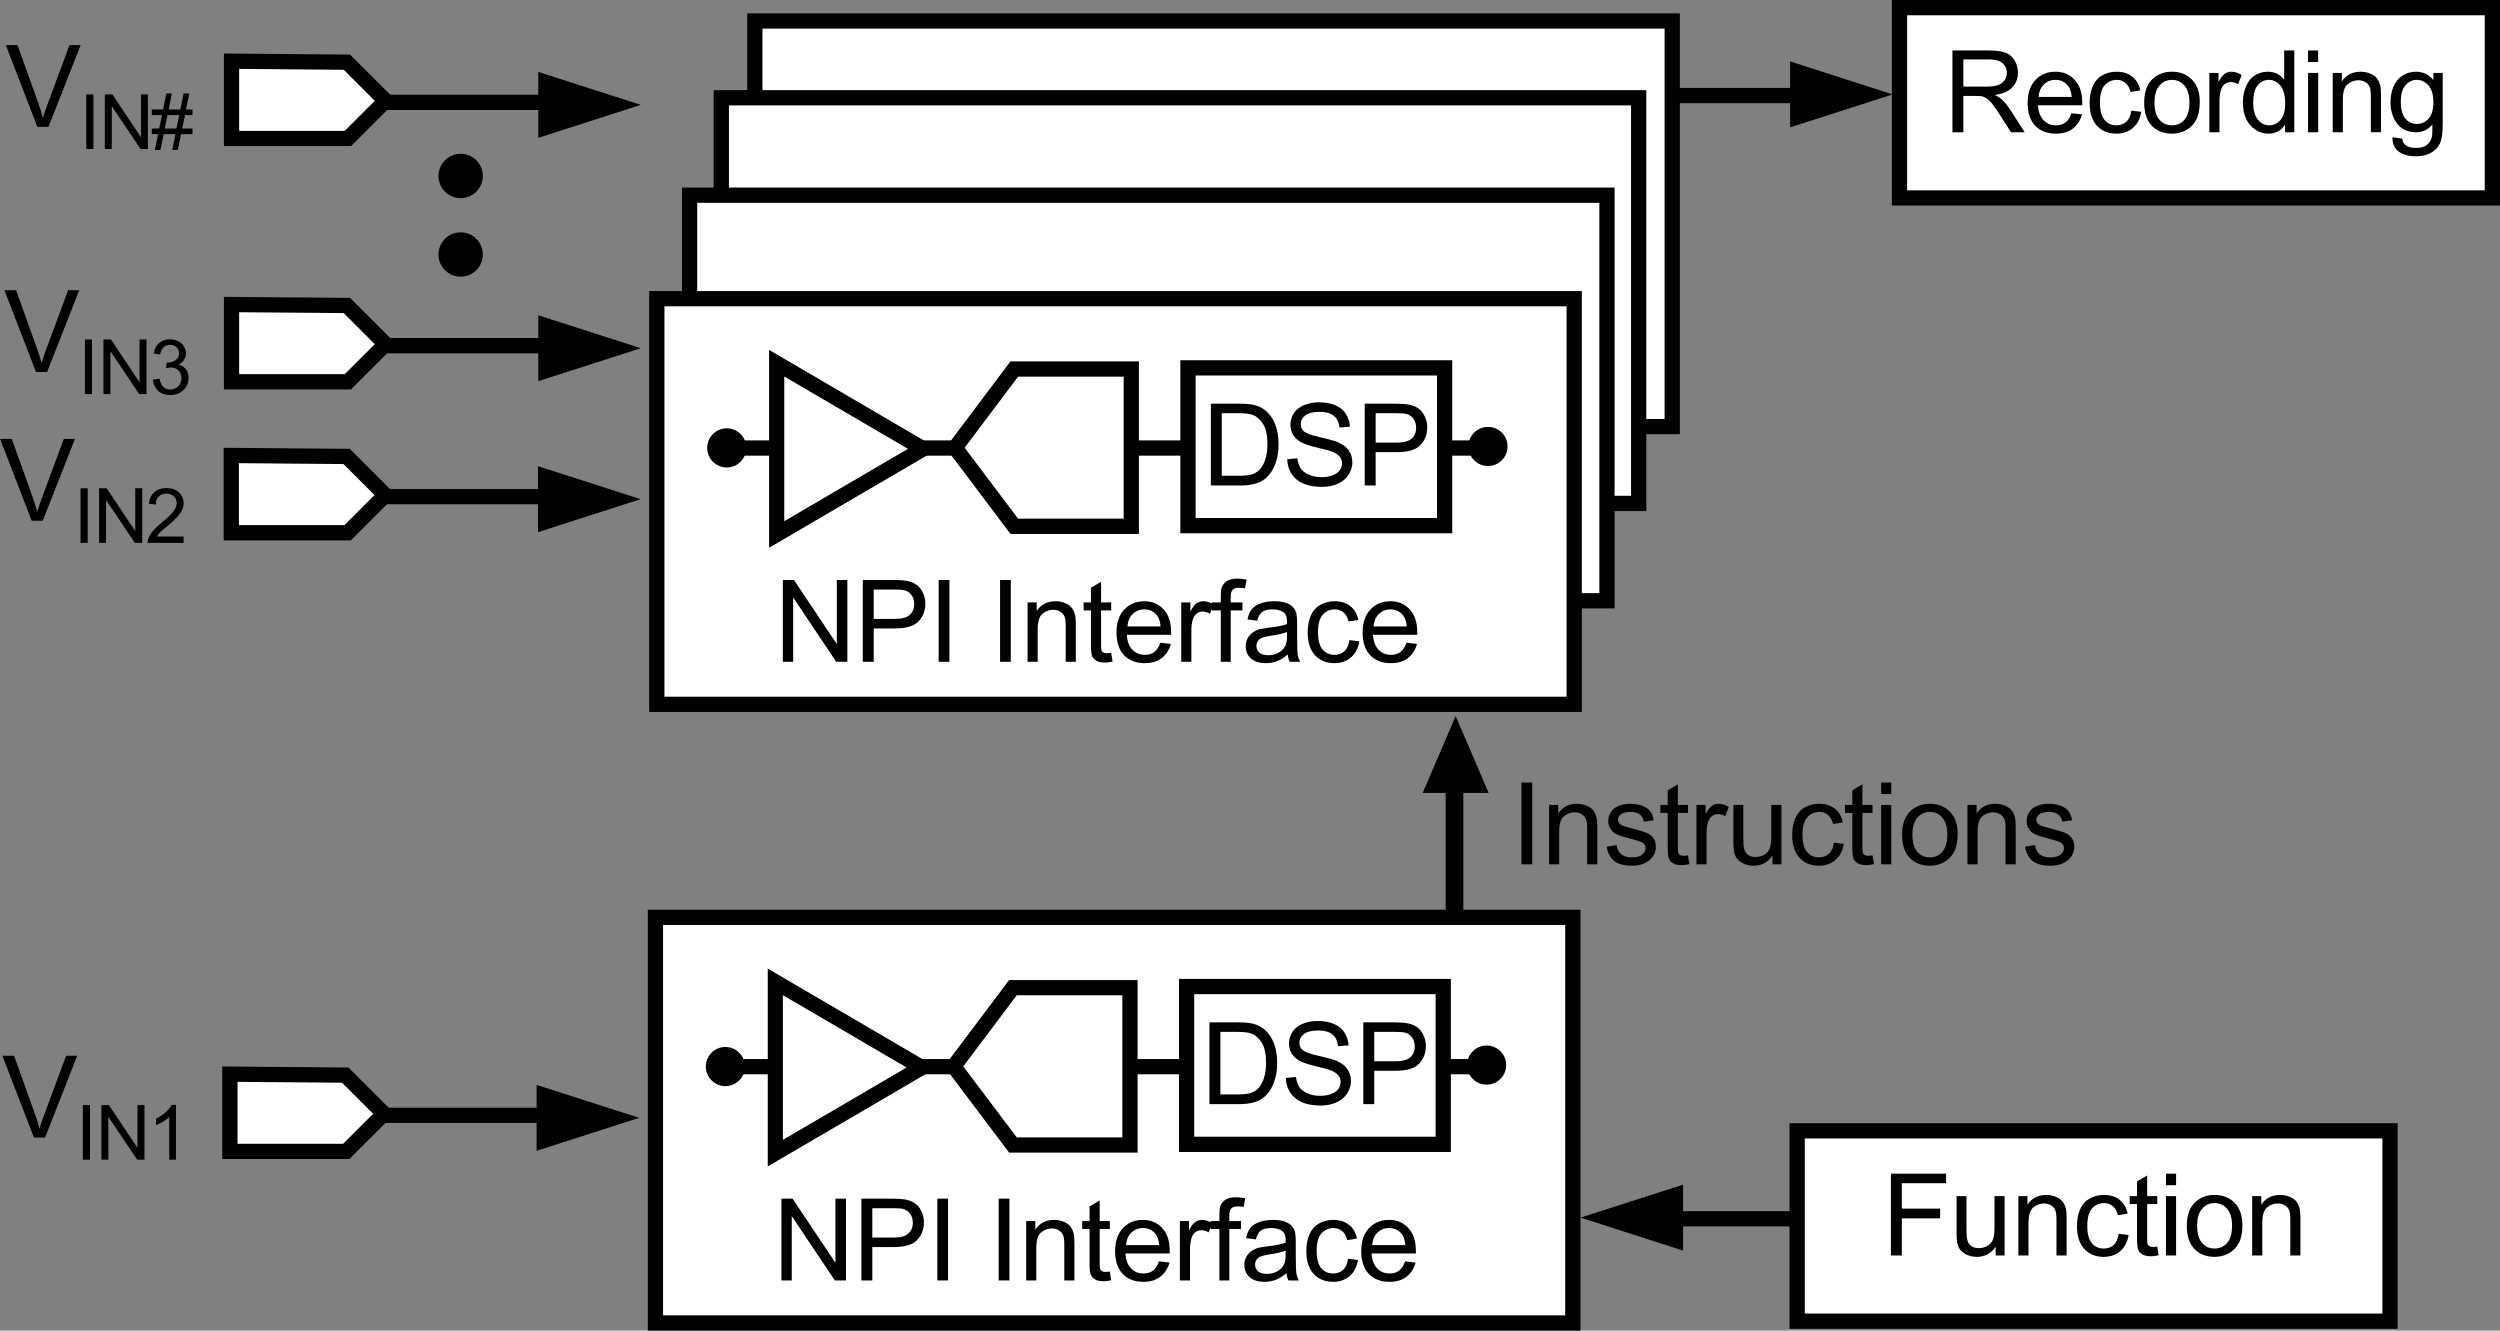 <?xml version="1.0" encoding="UTF-8"?>
<svg xmlns="http://www.w3.org/2000/svg" xmlns:xlink="http://www.w3.org/1999/xlink" width="196.763pt" height="104.726pt" viewBox="0 0 196.763 104.726" version="1.1">
<rect x="0" y="0" width="196.763" height="104.726" fill="#808080" stroke="none"/>
<defs>
<clipPath id="clip1">
  <path d="M 149 0 L 196.762 0 L 196.762 16 L 149 16 Z M 149 0 "/>
</clipPath>
<clipPath id="clip2">
  <path d="M 148 0 L 196.762 0 L 196.762 17 L 148 17 Z M 148 0 "/>
</clipPath>
<clipPath id="clip3">
  <path d="M 51 72 L 124 72 L 124 104.727 L 51 104.727 Z M 51 72 "/>
</clipPath>
<clipPath id="clip4">
  <path d="M 50 71 L 125 71 L 125 104.727 L 50 104.727 Z M 50 71 "/>
</clipPath>
<clipPath id="clip5">
  <path d="M 140 88 L 189 88 L 189 104.727 L 140 104.727 Z M 140 88 "/>
</clipPath>
</defs>
<g id="surface1">
<path style="fill:none;stroke-width:1.2;stroke-linecap:butt;stroke-linejoin:miter;stroke:rgb(0%,0%,0%);stroke-opacity:1;stroke-miterlimit:4;" d="M 140.922 7.52 L 128.426 7.52 "/>
<path style="fill-rule:evenodd;fill:rgb(100%,100%,100%);fill-opacity:1;stroke-width:1.2;stroke-linecap:butt;stroke-linejoin:miter;stroke:rgb(0%,0%,0%);stroke-opacity:1;stroke-miterlimit:4;" d="M 18.223 4.816 L 18.223 10.898 L 27.383 10.898 L 30.348 7.934 L 27.305 4.895 Z M 18.223 4.816 "/>
<path style=" stroke:none;fill-rule:nonzero;fill:rgb(0%,0%,0%);fill-opacity:1;" d="M 50.434 8.254 L 42.363 10.848 L 42.363 5.66 Z M 50.434 8.254 "/>
<path style="fill:none;stroke-width:1.2;stroke-linecap:butt;stroke-linejoin:miter;stroke:rgb(0%,0%,0%);stroke-opacity:1;stroke-miterlimit:4;" d="M 42.801 8.055 L 30.203 8.055 "/>
<path style=" stroke:none;fill-rule:nonzero;fill:rgb(0%,0%,0%);fill-opacity:1;" d="M 38 13.852 C 38 14.812 37.219 15.594 36.258 15.594 C 35.293 15.594 34.512 14.812 34.512 13.852 C 34.512 12.887 35.293 12.105 36.258 12.105 C 37.219 12.105 38 12.887 38 13.852 Z M 38 13.852 "/>
<path style=" stroke:none;fill-rule:nonzero;fill:rgb(0%,0%,0%);fill-opacity:1;" d="M 38 20.031 C 38 20.996 37.219 21.777 36.258 21.777 C 35.293 21.777 34.512 20.996 34.512 20.031 C 34.512 19.066 35.293 18.285 36.258 18.285 C 37.219 18.285 38 19.066 38 20.031 Z M 38 20.031 "/>
<path style="fill-rule:evenodd;fill:rgb(100%,100%,100%);fill-opacity:1;stroke-width:1.2;stroke-linecap:butt;stroke-linejoin:miter;stroke:rgb(0%,0%,0%);stroke-opacity:1;stroke-miterlimit:4;" d="M 18.223 23.969 L 18.223 30.047 L 27.383 30.047 L 30.348 27.086 L 27.305 24.043 Z M 18.223 23.969 "/>
<path style=" stroke:none;fill-rule:nonzero;fill:rgb(0%,0%,0%);fill-opacity:1;" d="M 50.434 27.406 L 42.363 30 L 42.363 24.812 Z M 50.434 27.406 "/>
<path style="fill:none;stroke-width:1.2;stroke-linecap:butt;stroke-linejoin:miter;stroke:rgb(0%,0%,0%);stroke-opacity:1;stroke-miterlimit:4;" d="M 42.801 27.207 L 30.203 27.207 "/>
<path style=" stroke:none;fill-rule:nonzero;fill:rgb(0%,0%,0%);fill-opacity:1;" d="M 2.941 9.984 L 0.457 3.547 L 1.379 3.547 L 3.051 8.219 C 3.184 8.594 3.293 8.949 3.379 9.281 C 3.48 8.93 3.602 8.574 3.738 8.219 L 5.473 3.547 L 6.348 3.547 L 3.816 9.984 Z M 2.941 9.984 "/>
<path style=" stroke:none;fill-rule:nonzero;fill:rgb(0%,0%,0%);fill-opacity:1;" d="M 6.789 7.43 L 7.352 7.43 L 7.352 11.727 L 6.789 11.727 Z M 6.789 7.43 "/>
<path style=" stroke:none;fill-rule:nonzero;fill:rgb(0%,0%,0%);fill-opacity:1;" d="M 8.25 11.727 L 8.25 7.43 L 8.844 7.43 L 11.094 10.805 L 11.094 7.43 L 11.641 7.43 L 11.641 11.727 L 11.062 11.727 L 8.797 8.352 L 8.797 11.727 Z M 8.25 11.727 "/>
<path style=" stroke:none;fill-rule:nonzero;fill:rgb(0%,0%,0%);fill-opacity:1;" d="M 12.184 11.805 L 12.449 10.555 L 11.949 10.555 L 11.949 10.117 L 12.527 10.117 L 12.746 9.055 L 11.949 9.055 L 11.949 8.617 L 12.84 8.617 L 13.09 7.352 L 13.527 7.352 L 13.277 8.617 L 14.199 8.617 L 14.449 7.352 L 14.902 7.352 L 14.637 8.617 L 15.152 8.617 L 15.152 9.055 L 14.559 9.055 L 14.34 10.117 L 15.152 10.117 L 15.152 10.555 L 14.246 10.555 L 13.996 11.805 L 13.559 11.805 L 13.809 10.555 L 12.887 10.555 L 12.621 11.805 Z M 12.965 10.117 L 13.887 10.117 L 14.105 9.055 L 13.184 9.055 Z M 12.965 10.117 "/>
<path style=" stroke:none;fill-rule:nonzero;fill:rgb(0%,0%,0%);fill-opacity:1;" d="M 2.832 29.277 L 0.348 22.84 L 1.27 22.84 L 2.941 27.512 C 3.074 27.887 3.184 28.242 3.27 28.574 C 3.371 28.223 3.492 27.867 3.629 27.512 L 5.363 22.84 L 6.238 22.84 L 3.707 29.277 Z M 2.832 29.277 "/>
<path style=" stroke:none;fill-rule:nonzero;fill:rgb(0%,0%,0%);fill-opacity:1;" d="M 6.68 26.719 L 7.242 26.719 L 7.242 31.016 L 6.68 31.016 Z M 6.68 26.719 "/>
<path style=" stroke:none;fill-rule:nonzero;fill:rgb(0%,0%,0%);fill-opacity:1;" d="M 8.141 31.016 L 8.141 26.719 L 8.734 26.719 L 10.984 30.094 L 10.984 26.719 L 11.531 26.719 L 11.531 31.016 L 10.953 31.016 L 8.688 27.641 L 8.688 31.016 Z M 8.141 31.016 "/>
<path style=" stroke:none;fill-rule:nonzero;fill:rgb(0%,0%,0%);fill-opacity:1;" d="M 12.027 29.875 L 12.559 29.812 C 12.621 30.117 12.723 30.336 12.871 30.469 C 13.016 30.594 13.191 30.656 13.402 30.656 C 13.652 30.656 13.859 30.574 14.027 30.406 C 14.191 30.23 14.277 30.016 14.277 29.766 C 14.277 29.516 14.199 29.312 14.043 29.156 C 13.887 29 13.688 28.922 13.449 28.922 C 13.344 28.922 13.219 28.945 13.074 28.984 L 13.121 28.516 C 13.16 28.527 13.191 28.531 13.215 28.531 C 13.434 28.531 13.629 28.477 13.809 28.359 C 13.996 28.234 14.09 28.055 14.09 27.812 C 14.09 27.617 14.02 27.453 13.887 27.328 C 13.762 27.203 13.594 27.141 13.387 27.141 C 13.176 27.141 13.004 27.203 12.871 27.328 C 12.734 27.453 12.645 27.648 12.605 27.906 L 12.09 27.812 C 12.152 27.461 12.297 27.188 12.527 27 C 12.754 26.805 13.035 26.703 13.371 26.703 C 13.609 26.703 13.828 26.758 14.027 26.859 C 14.223 26.953 14.375 27.09 14.48 27.266 C 14.582 27.445 14.637 27.625 14.637 27.812 C 14.637 28 14.582 28.172 14.48 28.328 C 14.387 28.477 14.238 28.594 14.043 28.688 C 14.293 28.75 14.484 28.875 14.621 29.062 C 14.766 29.242 14.84 29.469 14.84 29.75 C 14.84 30.125 14.703 30.445 14.434 30.703 C 14.16 30.965 13.816 31.094 13.402 31.094 C 13.016 31.094 12.699 30.984 12.449 30.766 C 12.207 30.539 12.066 30.242 12.027 29.875 Z M 12.027 29.875 "/>
<path style="fill-rule:nonzero;fill:rgb(100%,100%,100%);fill-opacity:1;stroke-width:1.2;stroke-linecap:butt;stroke-linejoin:miter;stroke:rgb(0%,0%,0%);stroke-opacity:1;stroke-miterlimit:4;" d="M 59.41 1.652 L 131.613 1.652 L 131.613 33.574 L 59.41 33.574 Z M 59.41 1.652 "/>
<path style=" stroke:none;fill-rule:nonzero;fill:rgb(0%,0%,0%);fill-opacity:1;" d="M 148.961 7.43 L 140.891 10.023 L 140.891 4.832 L 144.926 6.133 Z M 148.961 7.43 "/>
<g clip-path="url(#clip1)" clip-rule="nonzero">
<path style=" stroke:none;fill-rule:nonzero;fill:rgb(100%,100%,100%);fill-opacity:1;" d="M 149.5 0.602 L 196.164 0.602 L 196.164 15.578 L 149.5 15.578 Z M 149.5 0.602 "/>
</g>
<g clip-path="url(#clip2)" clip-rule="nonzero">
<path style="fill:none;stroke-width:1.2;stroke-linecap:butt;stroke-linejoin:miter;stroke:rgb(0%,0%,0%);stroke-opacity:1;stroke-miterlimit:4;" d="M 149.5 0.602 L 196.164 0.602 L 196.164 15.578 L 149.5 15.578 Z M 149.5 0.602 "/>
</g>
<path style=" stroke:none;fill-rule:nonzero;fill:rgb(0%,0%,0%);fill-opacity:1;" d="M 153.668 10.41 L 153.668 3.973 L 156.527 3.973 C 157.098 3.973 157.535 4.031 157.84 4.145 C 158.141 4.262 158.379 4.465 158.559 4.754 C 158.734 5.047 158.824 5.371 158.824 5.723 C 158.824 6.184 158.672 6.566 158.371 6.879 C 158.078 7.191 157.625 7.391 157.012 7.473 C 157.23 7.59 157.402 7.699 157.527 7.801 C 157.777 8.031 158.012 8.316 158.23 8.66 L 159.355 10.41 L 158.277 10.41 L 157.418 9.066 C 157.176 8.684 156.973 8.391 156.809 8.191 C 156.652 7.984 156.504 7.84 156.371 7.754 C 156.246 7.672 156.121 7.613 155.996 7.582 C 155.891 7.562 155.73 7.551 155.512 7.551 L 154.527 7.551 L 154.527 10.41 Z M 154.527 6.816 L 156.355 6.816 C 156.75 6.816 157.059 6.777 157.277 6.691 C 157.496 6.609 157.66 6.48 157.777 6.301 C 157.891 6.125 157.949 5.934 157.949 5.723 C 157.949 5.422 157.832 5.172 157.605 4.973 C 157.387 4.777 157.035 4.676 156.559 4.676 L 154.527 4.676 Z M 154.527 6.816 "/>
<path style=" stroke:none;fill-rule:nonzero;fill:rgb(0%,0%,0%);fill-opacity:1;" d="M 163.039 8.91 L 163.867 9.004 C 163.73 9.484 163.484 9.859 163.133 10.129 C 162.789 10.391 162.344 10.52 161.805 10.52 C 161.125 10.52 160.586 10.312 160.18 9.895 C 159.781 9.469 159.586 8.875 159.586 8.113 C 159.586 7.332 159.789 6.73 160.195 6.301 C 160.602 5.863 161.125 5.645 161.773 5.645 C 162.398 5.645 162.902 5.859 163.289 6.285 C 163.684 6.703 163.883 7.297 163.883 8.066 C 163.883 8.121 163.883 8.191 163.883 8.285 L 160.398 8.285 C 160.43 8.797 160.574 9.188 160.836 9.457 C 161.094 9.73 161.422 9.863 161.82 9.863 C 162.109 9.863 162.355 9.793 162.555 9.645 C 162.762 9.488 162.922 9.246 163.039 8.91 Z M 160.445 7.629 L 163.055 7.629 C 163.023 7.234 162.922 6.938 162.758 6.738 C 162.508 6.438 162.18 6.285 161.773 6.285 C 161.406 6.285 161.102 6.41 160.852 6.66 C 160.609 6.902 160.477 7.223 160.445 7.629 Z M 160.445 7.629 "/>
<path style=" stroke:none;fill-rule:nonzero;fill:rgb(0%,0%,0%);fill-opacity:1;" d="M 167.746 8.707 L 168.527 8.801 C 168.441 9.344 168.223 9.766 167.871 10.066 C 167.516 10.371 167.082 10.52 166.574 10.52 C 165.938 10.52 165.426 10.312 165.043 9.895 C 164.656 9.48 164.465 8.879 164.465 8.098 C 164.465 7.59 164.547 7.145 164.715 6.77 C 164.879 6.395 165.129 6.113 165.465 5.926 C 165.809 5.738 166.184 5.645 166.59 5.645 C 167.09 5.645 167.5 5.777 167.824 6.035 C 168.145 6.285 168.355 6.645 168.449 7.113 L 167.684 7.238 C 167.609 6.926 167.48 6.691 167.293 6.535 C 167.105 6.371 166.879 6.285 166.621 6.285 C 166.215 6.285 165.887 6.434 165.637 6.723 C 165.395 7.004 165.277 7.453 165.277 8.066 C 165.277 8.703 165.395 9.16 165.637 9.441 C 165.875 9.723 166.188 9.863 166.574 9.863 C 166.887 9.863 167.145 9.77 167.355 9.582 C 167.562 9.395 167.691 9.105 167.746 8.707 Z M 167.746 8.707 "/>
<path style=" stroke:none;fill-rule:nonzero;fill:rgb(0%,0%,0%);fill-opacity:1;" d="M 168.758 8.082 C 168.758 7.219 168.996 6.578 169.477 6.16 C 169.883 5.816 170.371 5.645 170.945 5.645 C 171.59 5.645 172.117 5.855 172.523 6.27 C 172.93 6.688 173.133 7.266 173.133 8.004 C 173.133 8.609 173.039 9.082 172.852 9.426 C 172.672 9.77 172.414 10.043 172.07 10.238 C 171.727 10.426 171.352 10.52 170.945 10.52 C 170.289 10.52 169.758 10.312 169.352 9.895 C 168.953 9.469 168.758 8.863 168.758 8.082 Z M 169.57 8.082 C 169.57 8.676 169.699 9.125 169.961 9.426 C 170.219 9.719 170.547 9.863 170.945 9.863 C 171.34 9.863 171.668 9.719 171.93 9.426 C 172.188 9.125 172.32 8.668 172.32 8.051 C 172.32 7.48 172.188 7.043 171.93 6.738 C 171.668 6.438 171.34 6.285 170.945 6.285 C 170.547 6.285 170.219 6.438 169.961 6.738 C 169.699 7.031 169.57 7.48 169.57 8.082 Z M 169.57 8.082 "/>
<path style=" stroke:none;fill-rule:nonzero;fill:rgb(0%,0%,0%);fill-opacity:1;" d="M 173.887 10.41 L 173.887 5.738 L 174.605 5.738 L 174.605 6.457 C 174.781 6.125 174.949 5.906 175.105 5.801 C 175.262 5.699 175.434 5.645 175.621 5.645 C 175.879 5.645 176.152 5.73 176.434 5.895 L 176.152 6.629 C 175.965 6.516 175.77 6.457 175.574 6.457 C 175.406 6.457 175.25 6.512 175.105 6.613 C 174.969 6.719 174.871 6.863 174.809 7.051 C 174.723 7.332 174.684 7.641 174.684 7.973 L 174.684 10.41 Z M 173.887 10.41 "/>
<path style=" stroke:none;fill-rule:nonzero;fill:rgb(0%,0%,0%);fill-opacity:1;" d="M 179.84 10.41 L 179.84 9.816 C 179.535 10.285 179.098 10.52 178.527 10.52 C 178.16 10.52 177.824 10.414 177.512 10.207 C 177.199 10 176.953 9.715 176.777 9.348 C 176.609 8.984 176.527 8.562 176.527 8.082 C 176.527 7.613 176.605 7.191 176.762 6.816 C 176.918 6.434 177.145 6.141 177.449 5.941 C 177.762 5.746 178.109 5.645 178.496 5.645 C 178.777 5.645 179.027 5.703 179.246 5.816 C 179.465 5.934 179.641 6.09 179.777 6.285 L 179.777 3.973 L 180.574 3.973 L 180.574 10.41 Z M 177.34 8.082 C 177.34 8.676 177.465 9.125 177.715 9.426 C 177.965 9.719 178.262 9.863 178.605 9.863 C 178.949 9.863 179.238 9.723 179.48 9.441 C 179.73 9.16 179.855 8.73 179.855 8.145 C 179.855 7.512 179.73 7.043 179.48 6.738 C 179.23 6.438 178.926 6.285 178.574 6.285 C 178.219 6.285 177.922 6.434 177.684 6.723 C 177.453 7.016 177.34 7.469 177.34 8.082 Z M 177.34 8.082 "/>
<path style=" stroke:none;fill-rule:nonzero;fill:rgb(0%,0%,0%);fill-opacity:1;" d="M 181.656 4.879 L 181.656 3.973 L 182.453 3.973 L 182.453 4.879 Z M 181.656 10.41 L 181.656 5.738 L 182.453 5.738 L 182.453 10.41 Z M 181.656 10.41 "/>
<path style=" stroke:none;fill-rule:nonzero;fill:rgb(0%,0%,0%);fill-opacity:1;" d="M 183.598 10.41 L 183.598 5.738 L 184.316 5.738 L 184.316 6.41 C 184.648 5.902 185.145 5.645 185.801 5.645 C 186.082 5.645 186.336 5.699 186.566 5.801 C 186.805 5.895 186.98 6.027 187.098 6.191 C 187.211 6.348 187.293 6.543 187.348 6.77 C 187.379 6.918 187.395 7.172 187.395 7.535 L 187.395 10.41 L 186.598 10.41 L 186.598 7.566 C 186.598 7.246 186.566 7.004 186.504 6.848 C 186.441 6.691 186.332 6.566 186.176 6.473 C 186.02 6.371 185.836 6.316 185.629 6.316 C 185.293 6.316 185.004 6.426 184.754 6.645 C 184.512 6.855 184.395 7.262 184.395 7.863 L 184.395 10.41 Z M 183.598 10.41 "/>
<path style=" stroke:none;fill-rule:nonzero;fill:rgb(0%,0%,0%);fill-opacity:1;" d="M 188.301 10.801 L 189.066 10.91 C 189.098 11.148 189.184 11.32 189.332 11.426 C 189.527 11.57 189.801 11.645 190.145 11.645 C 190.508 11.645 190.789 11.57 190.988 11.426 C 191.184 11.277 191.32 11.074 191.395 10.816 C 191.434 10.648 191.449 10.312 191.441 9.801 C 191.098 10.207 190.668 10.41 190.16 10.41 C 189.512 10.41 189.012 10.184 188.66 9.723 C 188.316 9.254 188.145 8.699 188.145 8.051 C 188.145 7.605 188.223 7.191 188.379 6.816 C 188.543 6.441 188.777 6.156 189.082 5.957 C 189.383 5.75 189.742 5.645 190.16 5.645 C 190.711 5.645 191.164 5.863 191.52 6.301 L 191.52 5.738 L 192.254 5.738 L 192.254 9.77 C 192.254 10.496 192.176 11.012 192.02 11.316 C 191.871 11.617 191.637 11.855 191.316 12.035 C 191.004 12.211 190.613 12.301 190.145 12.301 C 189.582 12.301 189.129 12.176 188.785 11.926 C 188.449 11.676 188.289 11.301 188.301 10.801 Z M 188.957 7.988 C 188.957 8.605 189.074 9.051 189.316 9.332 C 189.555 9.613 189.855 9.754 190.223 9.754 C 190.586 9.754 190.895 9.613 191.145 9.332 C 191.395 9.051 191.52 8.613 191.52 8.02 C 191.52 7.449 191.387 7.016 191.129 6.723 C 190.879 6.434 190.574 6.285 190.223 6.285 C 189.867 6.285 189.566 6.434 189.316 6.723 C 189.074 7.004 188.957 7.426 188.957 7.988 Z M 188.957 7.988 "/>
<path style="fill-rule:nonzero;fill:rgb(100%,100%,100%);fill-opacity:1;stroke-width:1.2;stroke-linecap:butt;stroke-linejoin:miter;stroke:rgb(0%,0%,0%);stroke-opacity:1;stroke-miterlimit:4;" d="M 56.77 7.695 L 128.973 7.695 L 128.973 39.621 L 56.77 39.621 Z M 56.77 7.695 "/>
<path style="fill-rule:nonzero;fill:rgb(100%,100%,100%);fill-opacity:1;stroke-width:1.2;stroke-linecap:butt;stroke-linejoin:miter;stroke:rgb(0%,0%,0%);stroke-opacity:1;stroke-miterlimit:4;" d="M 54.273 15.363 L 126.477 15.363 L 126.477 47.285 L 54.273 47.285 Z M 54.273 15.363 "/>
<path style="fill-rule:evenodd;fill:rgb(100%,100%,100%);fill-opacity:1;stroke-width:1.2;stroke-linecap:butt;stroke-linejoin:miter;stroke:rgb(0%,0%,0%);stroke-opacity:1;stroke-miterlimit:4;" d="M 18.203 35.848 L 18.203 41.93 L 27.363 41.93 L 30.324 38.965 L 27.285 35.926 Z M 18.203 35.848 "/>
<path style=" stroke:none;fill-rule:nonzero;fill:rgb(0%,0%,0%);fill-opacity:1;" d="M 50.414 39.289 L 46.379 40.586 L 42.34 41.883 L 42.34 36.691 L 46.379 37.988 Z M 50.414 39.289 "/>
<path style="fill:none;stroke-width:1.2;stroke-linecap:butt;stroke-linejoin:miter;stroke:rgb(0%,0%,0%);stroke-opacity:1;stroke-miterlimit:4;" d="M 42.781 39.086 L 30.18 39.086 "/>
<path style=" stroke:none;fill-rule:nonzero;fill:rgb(0%,0%,0%);fill-opacity:1;" d="M 2.492 40.984 L 0.008 34.547 L 0.93 34.547 L 2.602 39.219 C 2.734 39.594 2.844 39.949 2.93 40.281 C 3.031 39.93 3.152 39.574 3.289 39.219 L 5.023 34.547 L 5.898 34.547 L 3.367 40.984 Z M 2.492 40.984 "/>
<path style=" stroke:none;fill-rule:nonzero;fill:rgb(0%,0%,0%);fill-opacity:1;" d="M 6.34 38.43 L 6.902 38.43 L 6.902 42.727 L 6.34 42.727 Z M 6.34 38.43 "/>
<path style=" stroke:none;fill-rule:nonzero;fill:rgb(0%,0%,0%);fill-opacity:1;" d="M 7.801 42.727 L 7.801 38.43 L 8.395 38.43 L 10.645 41.805 L 10.645 38.43 L 11.191 38.43 L 11.191 42.727 L 10.613 42.727 L 8.348 39.352 L 8.348 42.727 Z M 7.801 42.727 "/>
<path style=" stroke:none;fill-rule:nonzero;fill:rgb(0%,0%,0%);fill-opacity:1;" d="M 14.453 42.227 L 14.453 42.727 L 11.625 42.727 C 11.613 42.602 11.633 42.484 11.688 42.367 C 11.758 42.172 11.875 41.977 12.031 41.789 C 12.188 41.602 12.414 41.383 12.719 41.133 C 13.188 40.758 13.5 40.461 13.656 40.242 C 13.82 40.016 13.906 39.801 13.906 39.602 C 13.906 39.383 13.832 39.207 13.688 39.07 C 13.539 38.926 13.348 38.852 13.109 38.852 C 12.848 38.852 12.641 38.93 12.484 39.086 C 12.336 39.234 12.266 39.441 12.266 39.711 L 11.719 39.648 C 11.758 39.254 11.898 38.953 12.141 38.742 C 12.379 38.523 12.703 38.414 13.109 38.414 C 13.523 38.414 13.852 38.531 14.094 38.758 C 14.332 38.988 14.453 39.27 14.453 39.602 C 14.453 39.781 14.414 39.953 14.344 40.117 C 14.27 40.285 14.148 40.461 13.984 40.648 C 13.828 40.828 13.562 41.078 13.188 41.398 C 12.863 41.66 12.656 41.836 12.562 41.93 C 12.477 42.023 12.41 42.125 12.359 42.227 Z M 14.453 42.227 "/>
<path style="fill-rule:nonzero;fill:rgb(100%,100%,100%);fill-opacity:1;stroke-width:1.2;stroke-linecap:butt;stroke-linejoin:miter;stroke:rgb(0%,0%,0%);stroke-opacity:1;stroke-miterlimit:4;" d="M 51.695 23.508 L 123.898 23.508 L 123.898 55.434 L 51.695 55.434 Z M 51.695 23.508 "/>
<path style=" stroke:none;fill-rule:nonzero;fill:rgb(0%,0%,0%);fill-opacity:1;" d="M 61.613 52.086 L 61.613 45.648 L 62.488 45.648 L 65.863 50.695 L 65.863 45.648 L 66.691 45.648 L 66.691 52.086 L 65.816 52.086 L 62.426 47.023 L 62.426 52.086 Z M 61.613 52.086 "/>
<path style=" stroke:none;fill-rule:nonzero;fill:rgb(0%,0%,0%);fill-opacity:1;" d="M 67.906 52.086 L 67.906 45.648 L 70.344 45.648 C 70.77 45.648 71.098 45.672 71.328 45.711 C 71.641 45.766 71.898 45.863 72.109 46.008 C 72.328 46.156 72.5 46.363 72.625 46.633 C 72.758 46.895 72.828 47.188 72.828 47.508 C 72.828 48.062 72.648 48.523 72.297 48.898 C 71.953 49.273 71.328 49.461 70.422 49.461 L 68.766 49.461 L 68.766 52.086 Z M 68.766 48.711 L 70.438 48.711 C 70.977 48.711 71.363 48.609 71.594 48.398 C 71.832 48.191 71.953 47.906 71.953 47.539 C 71.953 47.27 71.883 47.039 71.75 46.852 C 71.613 46.656 71.43 46.523 71.203 46.461 C 71.066 46.422 70.801 46.398 70.406 46.398 L 68.766 46.398 Z M 68.766 48.711 "/>
<path style=" stroke:none;fill-rule:nonzero;fill:rgb(0%,0%,0%);fill-opacity:1;" d="M 73.879 45.648 L 74.723 45.648 L 74.723 52.086 L 73.879 52.086 Z M 73.879 45.648 "/>
<path style=" stroke:none;fill-rule:nonzero;fill:rgb(0%,0%,0%);fill-opacity:1;" d="M 78.711 45.648 L 79.555 45.648 L 79.555 52.086 L 78.711 52.086 Z M 78.711 45.648 "/>
<path style=" stroke:none;fill-rule:nonzero;fill:rgb(0%,0%,0%);fill-opacity:1;" d="M 80.875 52.086 L 80.875 47.414 L 81.594 47.414 L 81.594 48.086 C 81.926 47.578 82.422 47.32 83.078 47.32 C 83.359 47.32 83.613 47.375 83.844 47.477 C 84.082 47.57 84.258 47.703 84.375 47.867 C 84.488 48.023 84.57 48.219 84.625 48.445 C 84.656 48.594 84.672 48.848 84.672 49.211 L 84.672 52.086 L 83.875 52.086 L 83.875 49.242 C 83.875 48.922 83.844 48.68 83.781 48.523 C 83.719 48.367 83.609 48.242 83.453 48.148 C 83.297 48.047 83.113 47.992 82.906 47.992 C 82.57 47.992 82.281 48.102 82.031 48.32 C 81.789 48.531 81.672 48.938 81.672 49.539 L 81.672 52.086 Z M 80.875 52.086 "/>
<path style=" stroke:none;fill-rule:nonzero;fill:rgb(0%,0%,0%);fill-opacity:1;" d="M 87.457 51.383 L 87.566 52.07 C 87.336 52.121 87.137 52.148 86.973 52.148 C 86.68 52.148 86.457 52.102 86.301 52.008 C 86.145 51.914 86.027 51.797 85.957 51.648 C 85.895 51.504 85.863 51.195 85.863 50.727 L 85.863 48.039 L 85.285 48.039 L 85.285 47.414 L 85.863 47.414 L 85.863 46.258 L 86.66 45.789 L 86.66 47.414 L 87.457 47.414 L 87.457 48.039 L 86.66 48.039 L 86.66 50.758 C 86.66 50.988 86.668 51.133 86.691 51.195 C 86.723 51.258 86.77 51.312 86.832 51.352 C 86.895 51.395 86.98 51.414 87.098 51.414 C 87.191 51.414 87.309 51.406 87.457 51.383 Z M 87.457 51.383 "/>
<path style=" stroke:none;fill-rule:nonzero;fill:rgb(0%,0%,0%);fill-opacity:1;" d="M 91.328 50.586 L 92.156 50.68 C 92.02 51.16 91.773 51.535 91.422 51.805 C 91.078 52.066 90.633 52.195 90.094 52.195 C 89.414 52.195 88.875 51.988 88.469 51.57 C 88.07 51.145 87.875 50.551 87.875 49.789 C 87.875 49.008 88.078 48.406 88.484 47.977 C 88.891 47.539 89.414 47.32 90.062 47.32 C 90.688 47.32 91.191 47.535 91.578 47.961 C 91.973 48.379 92.172 48.973 92.172 49.742 C 92.172 49.797 92.172 49.867 92.172 49.961 L 88.688 49.961 C 88.719 50.473 88.863 50.863 89.125 51.133 C 89.383 51.406 89.711 51.539 90.109 51.539 C 90.398 51.539 90.645 51.469 90.844 51.32 C 91.051 51.164 91.211 50.922 91.328 50.586 Z M 88.734 49.305 L 91.344 49.305 C 91.312 48.91 91.211 48.613 91.047 48.414 C 90.797 48.113 90.469 47.961 90.062 47.961 C 89.695 47.961 89.391 48.086 89.141 48.336 C 88.898 48.578 88.766 48.898 88.734 49.305 Z M 88.734 49.305 "/>
<path style=" stroke:none;fill-rule:nonzero;fill:rgb(0%,0%,0%);fill-opacity:1;" d="M 92.969 52.086 L 92.969 47.414 L 93.688 47.414 L 93.688 48.133 C 93.863 47.801 94.031 47.582 94.188 47.477 C 94.344 47.375 94.516 47.32 94.703 47.32 C 94.961 47.32 95.234 47.406 95.516 47.57 L 95.234 48.305 C 95.047 48.191 94.852 48.133 94.656 48.133 C 94.488 48.133 94.332 48.188 94.188 48.289 C 94.051 48.395 93.953 48.539 93.891 48.727 C 93.805 49.008 93.766 49.316 93.766 49.648 L 93.766 52.086 Z M 92.969 52.086 "/>
<path style=" stroke:none;fill-rule:nonzero;fill:rgb(0%,0%,0%);fill-opacity:1;" d="M 96.082 52.086 L 96.082 48.039 L 95.379 48.039 L 95.379 47.414 L 96.082 47.414 L 96.082 46.93 C 96.082 46.609 96.105 46.375 96.16 46.227 C 96.242 46.02 96.379 45.852 96.566 45.727 C 96.762 45.602 97.035 45.539 97.379 45.539 C 97.598 45.539 97.84 45.566 98.113 45.617 L 97.988 46.305 C 97.832 46.273 97.68 46.258 97.535 46.258 C 97.293 46.258 97.121 46.312 97.02 46.414 C 96.914 46.52 96.863 46.711 96.863 46.992 L 96.863 47.414 L 97.785 47.414 L 97.785 48.039 L 96.863 48.039 L 96.863 52.086 Z M 96.082 52.086 "/>
<path style=" stroke:none;fill-rule:nonzero;fill:rgb(0%,0%,0%);fill-opacity:1;" d="M 101.355 51.508 C 101.062 51.758 100.781 51.938 100.512 52.039 C 100.238 52.141 99.949 52.195 99.637 52.195 C 99.125 52.195 98.73 52.07 98.449 51.82 C 98.176 51.57 98.043 51.25 98.043 50.852 C 98.043 50.625 98.094 50.414 98.199 50.227 C 98.301 50.039 98.438 49.891 98.605 49.773 C 98.77 49.66 98.957 49.57 99.168 49.508 C 99.324 49.477 99.559 49.441 99.871 49.398 C 100.516 49.328 100.988 49.234 101.293 49.117 C 101.293 49.016 101.293 48.945 101.293 48.914 C 101.293 48.594 101.219 48.367 101.074 48.242 C 100.863 48.055 100.562 47.961 100.168 47.961 C 99.793 47.961 99.516 48.031 99.34 48.164 C 99.16 48.289 99.031 48.52 98.949 48.852 L 98.184 48.758 C 98.246 48.426 98.355 48.16 98.512 47.961 C 98.676 47.754 98.91 47.598 99.215 47.492 C 99.527 47.379 99.879 47.32 100.277 47.32 C 100.684 47.32 101.004 47.367 101.246 47.461 C 101.496 47.555 101.676 47.676 101.793 47.82 C 101.918 47.957 102 48.133 102.043 48.352 C 102.074 48.488 102.09 48.727 102.09 49.07 L 102.09 50.133 C 102.09 50.863 102.105 51.328 102.137 51.523 C 102.168 51.723 102.234 51.91 102.34 52.086 L 101.512 52.086 C 101.426 51.922 101.375 51.727 101.355 51.508 Z M 101.293 49.742 C 101 49.859 100.566 49.957 99.996 50.039 C 99.672 50.094 99.441 50.148 99.309 50.211 C 99.172 50.266 99.066 50.348 98.996 50.461 C 98.922 50.578 98.887 50.703 98.887 50.836 C 98.887 51.047 98.965 51.223 99.121 51.367 C 99.277 51.504 99.512 51.57 99.824 51.57 C 100.125 51.57 100.395 51.504 100.637 51.367 C 100.875 51.234 101.051 51.051 101.168 50.82 C 101.25 50.645 101.293 50.383 101.293 50.039 Z M 101.293 49.742 "/>
<path style=" stroke:none;fill-rule:nonzero;fill:rgb(0%,0%,0%);fill-opacity:1;" d="M 106.203 50.383 L 106.984 50.477 C 106.898 51.02 106.68 51.441 106.328 51.742 C 105.973 52.047 105.539 52.195 105.031 52.195 C 104.395 52.195 103.883 51.988 103.5 51.57 C 103.113 51.156 102.922 50.555 102.922 49.773 C 102.922 49.266 103.004 48.82 103.172 48.445 C 103.336 48.07 103.586 47.789 103.922 47.602 C 104.266 47.414 104.641 47.32 105.047 47.32 C 105.547 47.32 105.957 47.453 106.281 47.711 C 106.602 47.961 106.812 48.32 106.906 48.789 L 106.141 48.914 C 106.066 48.602 105.938 48.367 105.75 48.211 C 105.562 48.047 105.336 47.961 105.078 47.961 C 104.672 47.961 104.344 48.109 104.094 48.398 C 103.852 48.68 103.734 49.129 103.734 49.742 C 103.734 50.379 103.852 50.836 104.094 51.117 C 104.332 51.398 104.645 51.539 105.031 51.539 C 105.344 51.539 105.602 51.445 105.812 51.258 C 106.02 51.07 106.148 50.781 106.203 50.383 Z M 106.203 50.383 "/>
<path style=" stroke:none;fill-rule:nonzero;fill:rgb(0%,0%,0%);fill-opacity:1;" d="M 110.699 50.586 L 111.527 50.68 C 111.391 51.16 111.145 51.535 110.793 51.805 C 110.449 52.066 110.004 52.195 109.465 52.195 C 108.785 52.195 108.246 51.988 107.84 51.57 C 107.441 51.145 107.246 50.551 107.246 49.789 C 107.246 49.008 107.449 48.406 107.855 47.977 C 108.262 47.539 108.785 47.32 109.434 47.32 C 110.059 47.32 110.562 47.535 110.949 47.961 C 111.344 48.379 111.543 48.973 111.543 49.742 C 111.543 49.797 111.543 49.867 111.543 49.961 L 108.059 49.961 C 108.09 50.473 108.234 50.863 108.496 51.133 C 108.754 51.406 109.082 51.539 109.48 51.539 C 109.77 51.539 110.016 51.469 110.215 51.32 C 110.422 51.164 110.582 50.922 110.699 50.586 Z M 108.105 49.305 L 110.715 49.305 C 110.684 48.91 110.582 48.613 110.418 48.414 C 110.168 48.113 109.84 47.961 109.434 47.961 C 109.066 47.961 108.762 48.086 108.512 48.336 C 108.27 48.578 108.137 48.898 108.105 49.305 Z M 108.105 49.305 "/>
<path style="fill:none;stroke-width:1.2;stroke-linecap:butt;stroke-linejoin:miter;stroke:rgb(0%,0%,0%);stroke-opacity:1;stroke-miterlimit:4;" d="M 57.68 35.262 L 116.734 35.262 "/>
<path style="fill-rule:evenodd;fill:rgb(100%,100%,100%);fill-opacity:1;stroke-width:1.2;stroke-linecap:butt;stroke-linejoin:miter;stroke:rgb(0%,0%,0%);stroke-opacity:1;stroke-miterlimit:4;" d="M 75.172 35.238 L 79.828 29.043 L 89.039 29.043 L 89.039 41.422 L 79.828 41.422 Z M 75.172 35.238 "/>
<path style="fill-rule:nonzero;fill:rgb(100%,100%,100%);fill-opacity:1;stroke-width:1.208;stroke-linecap:butt;stroke-linejoin:miter;stroke:rgb(0%,0%,0%);stroke-opacity:1;stroke-miterlimit:4;" d="M 73.609 35.328 L 67.773 38.695 L 61.934 42.066 L 61.934 28.586 L 67.773 31.957 Z M 73.609 35.328 " transform="matrix(0.987,0,0,1,0,0)"/>
<path style="fill-rule:nonzero;fill:rgb(100%,100%,100%);fill-opacity:1;stroke-width:1.2;stroke-linecap:butt;stroke-linejoin:miter;stroke:rgb(0%,0%,0%);stroke-opacity:1;stroke-miterlimit:4;" d="M 93.5 28.953 L 113.699 28.953 L 113.699 41.371 L 93.5 41.371 Z M 93.5 28.953 "/>
<path style=" stroke:none;fill-rule:nonzero;fill:rgb(0%,0%,0%);fill-opacity:1;" d="M 95.301 38.211 L 95.301 31.773 L 97.52 31.773 C 98.027 31.773 98.414 31.805 98.676 31.867 C 99.039 31.953 99.352 32.102 99.613 32.32 C 99.957 32.613 100.211 32.984 100.379 33.43 C 100.543 33.867 100.629 34.379 100.629 34.961 C 100.629 35.453 100.57 35.883 100.457 36.258 C 100.34 36.633 100.195 36.945 100.02 37.195 C 99.84 37.445 99.645 37.645 99.426 37.789 C 99.215 37.926 98.961 38.031 98.66 38.102 C 98.367 38.176 98.023 38.211 97.629 38.211 Z M 96.16 37.445 L 97.535 37.445 C 97.961 37.445 98.293 37.41 98.535 37.336 C 98.773 37.254 98.965 37.141 99.113 36.992 C 99.309 36.797 99.465 36.523 99.582 36.18 C 99.695 35.836 99.754 35.426 99.754 34.945 C 99.754 34.27 99.645 33.754 99.426 33.398 C 99.207 33.035 98.934 32.789 98.613 32.664 C 98.383 32.57 98.02 32.523 97.52 32.523 L 96.16 32.523 Z M 96.16 37.445 "/>
<path style=" stroke:none;fill-rule:nonzero;fill:rgb(0%,0%,0%);fill-opacity:1;" d="M 101.312 36.148 L 102.109 36.07 C 102.148 36.395 102.238 36.66 102.375 36.867 C 102.52 37.078 102.738 37.242 103.031 37.367 C 103.32 37.492 103.648 37.555 104.016 37.555 C 104.336 37.555 104.625 37.508 104.875 37.414 C 105.125 37.32 105.312 37.191 105.438 37.023 C 105.562 36.848 105.625 36.66 105.625 36.461 C 105.625 36.266 105.562 36.094 105.438 35.945 C 105.32 35.789 105.129 35.66 104.859 35.555 C 104.691 35.484 104.312 35.379 103.719 35.242 C 103.125 35.098 102.707 34.961 102.469 34.836 C 102.164 34.68 101.938 34.484 101.781 34.242 C 101.633 34.004 101.562 33.734 101.562 33.43 C 101.562 33.109 101.648 32.805 101.828 32.523 C 102.016 32.242 102.285 32.031 102.641 31.883 C 102.992 31.738 103.391 31.664 103.828 31.664 C 104.305 31.664 104.727 31.742 105.094 31.898 C 105.457 32.047 105.734 32.27 105.922 32.57 C 106.117 32.875 106.227 33.211 106.25 33.586 L 105.422 33.648 C 105.379 33.242 105.234 32.938 104.984 32.727 C 104.734 32.52 104.359 32.414 103.859 32.414 C 103.348 32.414 102.973 32.508 102.734 32.695 C 102.492 32.883 102.375 33.113 102.375 33.383 C 102.375 33.613 102.457 33.801 102.625 33.945 C 102.789 34.102 103.219 34.258 103.906 34.414 C 104.602 34.57 105.082 34.707 105.344 34.82 C 105.719 34.988 105.992 35.207 106.172 35.477 C 106.348 35.738 106.438 36.047 106.438 36.398 C 106.438 36.734 106.336 37.055 106.141 37.367 C 105.941 37.672 105.66 37.906 105.297 38.07 C 104.93 38.234 104.52 38.32 104.062 38.32 C 103.477 38.32 102.988 38.234 102.594 38.07 C 102.195 37.895 101.883 37.641 101.656 37.305 C 101.438 36.961 101.32 36.578 101.312 36.148 Z M 101.312 36.148 "/>
<path style=" stroke:none;fill-rule:nonzero;fill:rgb(0%,0%,0%);fill-opacity:1;" d="M 107.41 38.211 L 107.41 31.773 L 109.848 31.773 C 110.273 31.773 110.602 31.797 110.832 31.836 C 111.145 31.891 111.402 31.988 111.613 32.133 C 111.832 32.281 112.004 32.488 112.129 32.758 C 112.262 33.02 112.332 33.312 112.332 33.633 C 112.332 34.188 112.152 34.648 111.801 35.023 C 111.457 35.398 110.832 35.586 109.926 35.586 L 108.27 35.586 L 108.27 38.211 Z M 108.27 34.836 L 109.941 34.836 C 110.48 34.836 110.867 34.734 111.098 34.523 C 111.336 34.316 111.457 34.031 111.457 33.664 C 111.457 33.395 111.387 33.164 111.254 32.977 C 111.117 32.781 110.934 32.648 110.707 32.586 C 110.57 32.547 110.305 32.523 109.91 32.523 L 108.27 32.523 Z M 108.27 34.836 "/>
<path style=" stroke:none;fill-rule:nonzero;fill:rgb(0%,0%,0%);fill-opacity:1;" d="M 118.652 35.137 C 118.652 35.988 117.965 36.676 117.113 36.676 C 116.262 36.676 115.574 35.988 115.574 35.137 C 115.574 34.285 116.262 33.598 117.113 33.598 C 117.965 33.598 118.652 34.285 118.652 35.137 Z M 118.652 35.137 "/>
<path style=" stroke:none;fill-rule:nonzero;fill:rgb(0%,0%,0%);fill-opacity:1;" d="M 58.738 35.25 C 58.738 36.102 58.051 36.793 57.199 36.793 C 56.348 36.793 55.66 36.102 55.66 35.25 C 55.66 34.402 56.348 33.711 57.199 33.711 C 58.051 33.711 58.738 34.402 58.738 35.25 Z M 58.738 35.25 "/>
<path style="fill:none;stroke-width:1.387;stroke-linecap:butt;stroke-linejoin:miter;stroke:rgb(0%,0%,0%);stroke-opacity:1;stroke-miterlimit:4;" d="M 81.299 -114.477 L 107.443 -114.477 " transform="matrix(0,0.749,-1,0,0,0)"/>
<path style=" stroke:none;fill-rule:nonzero;fill:rgb(0%,0%,0%);fill-opacity:1;" d="M 114.566 56.363 L 113.27 59.383 L 111.973 62.406 L 117.164 62.406 L 115.867 59.383 Z M 114.566 56.363 "/>
<path style=" stroke:none;fill-rule:nonzero;fill:rgb(0%,0%,0%);fill-opacity:1;" d="M 119.75 61.59 L 120.594 61.59 L 120.594 68.027 L 119.75 68.027 Z M 119.75 61.59 "/>
<path style=" stroke:none;fill-rule:nonzero;fill:rgb(0%,0%,0%);fill-opacity:1;" d="M 121.918 68.027 L 121.918 63.355 L 122.637 63.355 L 122.637 64.027 C 122.969 63.52 123.465 63.262 124.121 63.262 C 124.402 63.262 124.656 63.316 124.887 63.418 C 125.125 63.512 125.301 63.645 125.418 63.809 C 125.531 63.965 125.613 64.16 125.668 64.387 C 125.699 64.535 125.715 64.789 125.715 65.152 L 125.715 68.027 L 124.918 68.027 L 124.918 65.184 C 124.918 64.863 124.887 64.621 124.824 64.465 C 124.762 64.309 124.652 64.184 124.496 64.09 C 124.34 63.988 124.156 63.934 123.949 63.934 C 123.613 63.934 123.324 64.043 123.074 64.262 C 122.832 64.473 122.715 64.879 122.715 65.48 L 122.715 68.027 Z M 121.918 68.027 "/>
<path style=" stroke:none;fill-rule:nonzero;fill:rgb(0%,0%,0%);fill-opacity:1;" d="M 126.453 66.637 L 127.234 66.512 C 127.273 66.824 127.395 67.066 127.594 67.23 C 127.801 67.398 128.082 67.48 128.438 67.48 C 128.801 67.48 129.07 67.41 129.25 67.262 C 129.426 67.117 129.516 66.945 129.516 66.746 C 129.516 66.559 129.438 66.418 129.281 66.324 C 129.164 66.254 128.895 66.16 128.469 66.043 C 127.883 65.898 127.477 65.773 127.25 65.668 C 127.031 65.566 126.863 65.418 126.75 65.23 C 126.633 65.043 126.578 64.836 126.578 64.605 C 126.578 64.398 126.625 64.207 126.719 64.027 C 126.812 63.852 126.941 63.699 127.109 63.574 C 127.234 63.492 127.398 63.418 127.609 63.355 C 127.828 63.293 128.055 63.262 128.297 63.262 C 128.66 63.262 128.977 63.316 129.25 63.418 C 129.531 63.523 129.738 63.664 129.875 63.84 C 130.008 64.02 130.102 64.258 130.156 64.559 L 129.375 64.668 C 129.344 64.43 129.238 64.242 129.062 64.105 C 128.895 63.973 128.66 63.902 128.359 63.902 C 127.992 63.902 127.734 63.965 127.578 64.09 C 127.422 64.207 127.344 64.348 127.344 64.512 C 127.344 64.617 127.375 64.707 127.438 64.777 C 127.5 64.871 127.602 64.945 127.75 64.996 C 127.82 65.027 128.051 65.098 128.438 65.199 C 129 65.348 129.391 65.465 129.609 65.559 C 129.836 65.652 130.016 65.793 130.141 65.98 C 130.266 66.16 130.328 66.383 130.328 66.652 C 130.328 66.926 130.25 67.176 130.094 67.402 C 129.938 67.633 129.711 67.816 129.422 67.949 C 129.141 68.074 128.812 68.137 128.438 68.137 C 127.832 68.137 127.367 68.012 127.047 67.762 C 126.734 67.504 126.535 67.129 126.453 66.637 Z M 126.453 66.637 "/>
<path style=" stroke:none;fill-rule:nonzero;fill:rgb(0%,0%,0%);fill-opacity:1;" d="M 132.852 67.324 L 132.961 68.012 C 132.73 68.062 132.531 68.09 132.367 68.09 C 132.074 68.09 131.852 68.043 131.695 67.949 C 131.539 67.855 131.422 67.738 131.352 67.59 C 131.289 67.445 131.258 67.137 131.258 66.668 L 131.258 63.98 L 130.68 63.98 L 130.68 63.355 L 131.258 63.355 L 131.258 62.199 L 132.055 61.73 L 132.055 63.355 L 132.852 63.355 L 132.852 63.98 L 132.055 63.98 L 132.055 66.699 C 132.055 66.93 132.062 67.074 132.086 67.137 C 132.117 67.199 132.164 67.254 132.227 67.293 C 132.289 67.336 132.375 67.355 132.492 67.355 C 132.586 67.355 132.703 67.348 132.852 67.324 Z M 132.852 67.324 "/>
<path style=" stroke:none;fill-rule:nonzero;fill:rgb(0%,0%,0%);fill-opacity:1;" d="M 133.52 68.027 L 133.52 63.355 L 134.238 63.355 L 134.238 64.074 C 134.414 63.742 134.582 63.523 134.738 63.418 C 134.895 63.316 135.066 63.262 135.254 63.262 C 135.512 63.262 135.785 63.348 136.066 63.512 L 135.785 64.246 C 135.598 64.133 135.402 64.074 135.207 64.074 C 135.039 64.074 134.883 64.129 134.738 64.23 C 134.602 64.336 134.504 64.48 134.441 64.668 C 134.355 64.949 134.316 65.258 134.316 65.59 L 134.316 68.027 Z M 133.52 68.027 "/>
<path style=" stroke:none;fill-rule:nonzero;fill:rgb(0%,0%,0%);fill-opacity:1;" d="M 139.504 68.027 L 139.504 67.34 C 139.137 67.871 138.645 68.137 138.02 68.137 C 137.746 68.137 137.492 68.082 137.254 67.98 C 137.012 67.867 136.832 67.73 136.707 67.574 C 136.59 67.418 136.512 67.227 136.473 66.996 C 136.441 66.84 136.426 66.59 136.426 66.246 L 136.426 63.355 L 137.207 63.355 L 137.207 65.949 C 137.207 66.367 137.227 66.645 137.27 66.777 C 137.309 66.988 137.41 67.152 137.566 67.277 C 137.73 67.395 137.934 67.449 138.176 67.449 C 138.414 67.449 138.637 67.395 138.848 67.277 C 139.055 67.152 139.199 66.988 139.285 66.777 C 139.367 66.57 139.41 66.262 139.41 65.855 L 139.41 63.355 L 140.207 63.355 L 140.207 68.027 Z M 139.504 68.027 "/>
<path style=" stroke:none;fill-rule:nonzero;fill:rgb(0%,0%,0%);fill-opacity:1;" d="M 144.336 66.324 L 145.117 66.418 C 145.031 66.961 144.812 67.383 144.461 67.684 C 144.105 67.988 143.672 68.137 143.164 68.137 C 142.527 68.137 142.016 67.93 141.633 67.512 C 141.246 67.098 141.055 66.496 141.055 65.715 C 141.055 65.207 141.137 64.762 141.305 64.387 C 141.469 64.012 141.719 63.73 142.055 63.543 C 142.398 63.355 142.773 63.262 143.18 63.262 C 143.68 63.262 144.09 63.395 144.414 63.652 C 144.734 63.902 144.945 64.262 145.039 64.73 L 144.273 64.855 C 144.199 64.543 144.07 64.309 143.883 64.152 C 143.695 63.988 143.469 63.902 143.211 63.902 C 142.805 63.902 142.477 64.051 142.227 64.34 C 141.984 64.621 141.867 65.07 141.867 65.684 C 141.867 66.32 141.984 66.777 142.227 67.059 C 142.465 67.34 142.777 67.48 143.164 67.48 C 143.477 67.48 143.734 67.387 143.945 67.199 C 144.152 67.012 144.281 66.723 144.336 66.324 Z M 144.336 66.324 "/>
<path style=" stroke:none;fill-rule:nonzero;fill:rgb(0%,0%,0%);fill-opacity:1;" d="M 147.379 67.324 L 147.488 68.012 C 147.258 68.062 147.059 68.09 146.895 68.09 C 146.602 68.09 146.379 68.043 146.223 67.949 C 146.066 67.855 145.949 67.738 145.879 67.59 C 145.816 67.445 145.785 67.137 145.785 66.668 L 145.785 63.98 L 145.207 63.98 L 145.207 63.355 L 145.785 63.355 L 145.785 62.199 L 146.582 61.73 L 146.582 63.355 L 147.379 63.355 L 147.379 63.98 L 146.582 63.98 L 146.582 66.699 C 146.582 66.93 146.59 67.074 146.613 67.137 C 146.645 67.199 146.691 67.254 146.754 67.293 C 146.816 67.336 146.902 67.355 147.02 67.355 C 147.113 67.355 147.23 67.348 147.379 67.324 Z M 147.379 67.324 "/>
<path style=" stroke:none;fill-rule:nonzero;fill:rgb(0%,0%,0%);fill-opacity:1;" d="M 148.059 62.496 L 148.059 61.59 L 148.855 61.59 L 148.855 62.496 Z M 148.059 68.027 L 148.059 63.355 L 148.855 63.355 L 148.855 68.027 Z M 148.059 68.027 "/>
<path style=" stroke:none;fill-rule:nonzero;fill:rgb(0%,0%,0%);fill-opacity:1;" d="M 149.703 65.699 C 149.703 64.836 149.941 64.195 150.422 63.777 C 150.828 63.434 151.316 63.262 151.891 63.262 C 152.535 63.262 153.062 63.473 153.469 63.887 C 153.875 64.305 154.078 64.883 154.078 65.621 C 154.078 66.227 153.984 66.699 153.797 67.043 C 153.617 67.387 153.359 67.66 153.016 67.855 C 152.672 68.043 152.297 68.137 151.891 68.137 C 151.234 68.137 150.703 67.93 150.297 67.512 C 149.898 67.086 149.703 66.48 149.703 65.699 Z M 150.516 65.699 C 150.516 66.293 150.645 66.742 150.906 67.043 C 151.164 67.336 151.492 67.48 151.891 67.48 C 152.285 67.48 152.613 67.336 152.875 67.043 C 153.133 66.742 153.266 66.285 153.266 65.668 C 153.266 65.098 153.133 64.66 152.875 64.355 C 152.613 64.055 152.285 63.902 151.891 63.902 C 151.492 63.902 151.164 64.055 150.906 64.355 C 150.645 64.648 150.516 65.098 150.516 65.699 Z M 150.516 65.699 "/>
<path style=" stroke:none;fill-rule:nonzero;fill:rgb(0%,0%,0%);fill-opacity:1;" d="M 154.848 68.027 L 154.848 63.355 L 155.566 63.355 L 155.566 64.027 C 155.898 63.52 156.395 63.262 157.051 63.262 C 157.332 63.262 157.586 63.316 157.816 63.418 C 158.055 63.512 158.23 63.645 158.348 63.809 C 158.461 63.965 158.543 64.16 158.598 64.387 C 158.629 64.535 158.645 64.789 158.645 65.152 L 158.645 68.027 L 157.848 68.027 L 157.848 65.184 C 157.848 64.863 157.816 64.621 157.754 64.465 C 157.691 64.309 157.582 64.184 157.426 64.09 C 157.27 63.988 157.086 63.934 156.879 63.934 C 156.543 63.934 156.254 64.043 156.004 64.262 C 155.762 64.473 155.645 64.879 155.645 65.48 L 155.645 68.027 Z M 154.848 68.027 "/>
<path style=" stroke:none;fill-rule:nonzero;fill:rgb(0%,0%,0%);fill-opacity:1;" d="M 159.383 66.637 L 160.164 66.512 C 160.203 66.824 160.324 67.066 160.523 67.23 C 160.73 67.398 161.012 67.48 161.367 67.48 C 161.73 67.48 162 67.41 162.18 67.262 C 162.355 67.117 162.445 66.945 162.445 66.746 C 162.445 66.559 162.367 66.418 162.211 66.324 C 162.094 66.254 161.824 66.16 161.398 66.043 C 160.812 65.898 160.406 65.773 160.18 65.668 C 159.961 65.566 159.793 65.418 159.68 65.23 C 159.562 65.043 159.508 64.836 159.508 64.605 C 159.508 64.398 159.555 64.207 159.648 64.027 C 159.742 63.852 159.871 63.699 160.039 63.574 C 160.164 63.492 160.328 63.418 160.539 63.355 C 160.758 63.293 160.984 63.262 161.227 63.262 C 161.59 63.262 161.906 63.316 162.18 63.418 C 162.461 63.523 162.668 63.664 162.805 63.84 C 162.938 64.02 163.031 64.258 163.086 64.559 L 162.305 64.668 C 162.273 64.43 162.168 64.242 161.992 64.105 C 161.824 63.973 161.59 63.902 161.289 63.902 C 160.922 63.902 160.664 63.965 160.508 64.09 C 160.352 64.207 160.273 64.348 160.273 64.512 C 160.273 64.617 160.305 64.707 160.367 64.777 C 160.43 64.871 160.531 64.945 160.68 64.996 C 160.75 65.027 160.98 65.098 161.367 65.199 C 161.93 65.348 162.32 65.465 162.539 65.559 C 162.766 65.652 162.945 65.793 163.07 65.98 C 163.195 66.16 163.258 66.383 163.258 66.652 C 163.258 66.926 163.18 67.176 163.023 67.402 C 162.867 67.633 162.641 67.816 162.352 67.949 C 162.07 68.074 161.742 68.137 161.367 68.137 C 160.762 68.137 160.297 68.012 159.977 67.762 C 159.664 67.504 159.465 67.129 159.383 66.637 Z M 159.383 66.637 "/>
<path style="fill-rule:evenodd;fill:rgb(100%,100%,100%);fill-opacity:1;stroke-width:1.2;stroke-linecap:butt;stroke-linejoin:miter;stroke:rgb(0%,0%,0%);stroke-opacity:1;stroke-miterlimit:4;" d="M 18.094 84.543 L 18.094 90.621 L 27.254 90.621 L 30.219 87.66 L 27.176 84.617 Z M 18.094 84.543 "/>
<path style=" stroke:none;fill-rule:nonzero;fill:rgb(0%,0%,0%);fill-opacity:1;" d="M 50.305 87.98 L 42.234 90.574 L 42.234 85.387 Z M 50.305 87.98 "/>
<path style="fill:none;stroke-width:1.2;stroke-linecap:butt;stroke-linejoin:miter;stroke:rgb(0%,0%,0%);stroke-opacity:1;stroke-miterlimit:4;" d="M 42.672 87.781 L 30.074 87.781 "/>
<path style=" stroke:none;fill-rule:nonzero;fill:rgb(0%,0%,0%);fill-opacity:1;" d="M 2.672 89.531 L 0.188 83.094 L 1.109 83.094 L 2.781 87.766 C 2.914 88.141 3.023 88.496 3.109 88.828 C 3.211 88.477 3.332 88.121 3.469 87.766 L 5.203 83.094 L 6.078 83.094 L 3.547 89.531 Z M 2.672 89.531 "/>
<path style=" stroke:none;fill-rule:nonzero;fill:rgb(0%,0%,0%);fill-opacity:1;" d="M 6.52 86.977 L 7.082 86.977 L 7.082 91.273 L 6.52 91.273 Z M 6.52 86.977 "/>
<path style=" stroke:none;fill-rule:nonzero;fill:rgb(0%,0%,0%);fill-opacity:1;" d="M 7.98 91.273 L 7.98 86.977 L 8.574 86.977 L 10.824 90.352 L 10.824 86.977 L 11.371 86.977 L 11.371 91.273 L 10.793 91.273 L 8.527 87.898 L 8.527 91.273 Z M 7.98 91.273 "/>
<path style=" stroke:none;fill-rule:nonzero;fill:rgb(0%,0%,0%);fill-opacity:1;" d="M 13.852 91.273 L 13.32 91.273 L 13.32 87.914 C 13.195 88.039 13.027 88.164 12.82 88.289 C 12.621 88.406 12.438 88.492 12.273 88.555 L 12.273 88.039 C 12.562 87.906 12.82 87.738 13.039 87.539 C 13.266 87.344 13.422 87.148 13.508 86.961 L 13.852 86.961 Z M 13.852 91.273 "/>
<g clip-path="url(#clip3)" clip-rule="nonzero">
<path style=" stroke:none;fill-rule:nonzero;fill:rgb(100%,100%,100%);fill-opacity:1;" d="M 51.586 72.203 L 123.789 72.203 L 123.789 104.125 L 51.586 104.125 Z M 51.586 72.203 "/>
</g>
<g clip-path="url(#clip4)" clip-rule="nonzero">
<path style="fill:none;stroke-width:1.2;stroke-linecap:butt;stroke-linejoin:miter;stroke:rgb(0%,0%,0%);stroke-opacity:1;stroke-miterlimit:4;" d="M 51.586 72.203 L 123.789 72.203 L 123.789 104.125 L 51.586 104.125 Z M 51.586 72.203 "/>
</g>
<path style=" stroke:none;fill-rule:nonzero;fill:rgb(0%,0%,0%);fill-opacity:1;" d="M 61.504 100.777 L 61.504 94.34 L 62.379 94.34 L 65.754 99.387 L 65.754 94.34 L 66.582 94.34 L 66.582 100.777 L 65.707 100.777 L 62.316 95.715 L 62.316 100.777 Z M 61.504 100.777 "/>
<path style=" stroke:none;fill-rule:nonzero;fill:rgb(0%,0%,0%);fill-opacity:1;" d="M 67.797 100.777 L 67.797 94.34 L 70.234 94.34 C 70.66 94.34 70.988 94.363 71.219 94.402 C 71.531 94.457 71.789 94.555 72 94.699 C 72.219 94.848 72.391 95.055 72.516 95.324 C 72.648 95.586 72.719 95.879 72.719 96.199 C 72.719 96.754 72.539 97.215 72.188 97.59 C 71.844 97.965 71.219 98.152 70.312 98.152 L 68.656 98.152 L 68.656 100.777 Z M 68.656 97.402 L 70.328 97.402 C 70.867 97.402 71.254 97.301 71.484 97.09 C 71.723 96.883 71.844 96.598 71.844 96.23 C 71.844 95.961 71.773 95.73 71.641 95.543 C 71.504 95.348 71.32 95.215 71.094 95.152 C 70.957 95.113 70.691 95.09 70.297 95.09 L 68.656 95.09 Z M 68.656 97.402 "/>
<path style=" stroke:none;fill-rule:nonzero;fill:rgb(0%,0%,0%);fill-opacity:1;" d="M 73.773 94.34 L 74.617 94.34 L 74.617 100.777 L 73.773 100.777 Z M 73.773 94.34 "/>
<path style=" stroke:none;fill-rule:nonzero;fill:rgb(0%,0%,0%);fill-opacity:1;" d="M 78.602 94.34 L 79.445 94.34 L 79.445 100.777 L 78.602 100.777 Z M 78.602 94.34 "/>
<path style=" stroke:none;fill-rule:nonzero;fill:rgb(0%,0%,0%);fill-opacity:1;" d="M 80.766 100.777 L 80.766 96.105 L 81.484 96.105 L 81.484 96.777 C 81.816 96.27 82.312 96.012 82.969 96.012 C 83.25 96.012 83.504 96.066 83.734 96.168 C 83.973 96.262 84.148 96.395 84.266 96.559 C 84.379 96.715 84.461 96.91 84.516 97.137 C 84.547 97.285 84.562 97.539 84.562 97.902 L 84.562 100.777 L 83.766 100.777 L 83.766 97.934 C 83.766 97.613 83.734 97.371 83.672 97.215 C 83.609 97.059 83.5 96.934 83.344 96.84 C 83.188 96.738 83.004 96.684 82.797 96.684 C 82.461 96.684 82.172 96.793 81.922 97.012 C 81.68 97.223 81.562 97.629 81.562 98.23 L 81.562 100.777 Z M 80.766 100.777 "/>
<path style=" stroke:none;fill-rule:nonzero;fill:rgb(0%,0%,0%);fill-opacity:1;" d="M 87.348 100.074 L 87.457 100.762 C 87.227 100.812 87.027 100.84 86.863 100.84 C 86.57 100.84 86.348 100.793 86.191 100.699 C 86.035 100.605 85.918 100.488 85.848 100.34 C 85.785 100.195 85.754 99.887 85.754 99.418 L 85.754 96.73 L 85.176 96.73 L 85.176 96.105 L 85.754 96.105 L 85.754 94.949 L 86.551 94.48 L 86.551 96.105 L 87.348 96.105 L 87.348 96.73 L 86.551 96.73 L 86.551 99.449 C 86.551 99.68 86.559 99.824 86.582 99.887 C 86.613 99.949 86.66 100.004 86.723 100.043 C 86.785 100.086 86.871 100.105 86.988 100.105 C 87.082 100.105 87.199 100.098 87.348 100.074 Z M 87.348 100.074 "/>
<path style=" stroke:none;fill-rule:nonzero;fill:rgb(0%,0%,0%);fill-opacity:1;" d="M 91.219 99.277 L 92.047 99.371 C 91.91 99.852 91.664 100.227 91.312 100.496 C 90.969 100.758 90.523 100.887 89.984 100.887 C 89.305 100.887 88.766 100.68 88.359 100.262 C 87.961 99.836 87.766 99.242 87.766 98.48 C 87.766 97.699 87.969 97.098 88.375 96.668 C 88.781 96.23 89.305 96.012 89.953 96.012 C 90.578 96.012 91.082 96.227 91.469 96.652 C 91.863 97.07 92.062 97.664 92.062 98.434 C 92.062 98.488 92.062 98.559 92.062 98.652 L 88.578 98.652 C 88.609 99.164 88.754 99.555 89.016 99.824 C 89.273 100.098 89.602 100.23 90 100.23 C 90.289 100.23 90.535 100.16 90.734 100.012 C 90.941 99.855 91.102 99.613 91.219 99.277 Z M 88.625 97.996 L 91.234 97.996 C 91.203 97.602 91.102 97.305 90.938 97.105 C 90.688 96.805 90.359 96.652 89.953 96.652 C 89.586 96.652 89.281 96.777 89.031 97.027 C 88.789 97.27 88.656 97.59 88.625 97.996 Z M 88.625 97.996 "/>
<path style=" stroke:none;fill-rule:nonzero;fill:rgb(0%,0%,0%);fill-opacity:1;" d="M 92.863 100.777 L 92.863 96.105 L 93.582 96.105 L 93.582 96.824 C 93.758 96.492 93.926 96.273 94.082 96.168 C 94.238 96.066 94.41 96.012 94.598 96.012 C 94.855 96.012 95.129 96.098 95.41 96.262 L 95.129 96.996 C 94.941 96.883 94.746 96.824 94.551 96.824 C 94.383 96.824 94.227 96.879 94.082 96.98 C 93.945 97.086 93.848 97.23 93.785 97.418 C 93.699 97.699 93.66 98.008 93.66 98.34 L 93.66 100.777 Z M 92.863 100.777 "/>
<path style=" stroke:none;fill-rule:nonzero;fill:rgb(0%,0%,0%);fill-opacity:1;" d="M 95.973 100.777 L 95.973 96.73 L 95.27 96.73 L 95.27 96.105 L 95.973 96.105 L 95.973 95.621 C 95.973 95.301 95.996 95.066 96.051 94.918 C 96.133 94.711 96.27 94.543 96.457 94.418 C 96.652 94.293 96.926 94.23 97.27 94.23 C 97.488 94.23 97.73 94.258 98.004 94.309 L 97.879 94.996 C 97.723 94.965 97.57 94.949 97.426 94.949 C 97.184 94.949 97.012 95.004 96.91 95.105 C 96.805 95.211 96.754 95.402 96.754 95.684 L 96.754 96.105 L 97.676 96.105 L 97.676 96.73 L 96.754 96.73 L 96.754 100.777 Z M 95.973 100.777 "/>
<path style=" stroke:none;fill-rule:nonzero;fill:rgb(0%,0%,0%);fill-opacity:1;" d="M 101.25 100.199 C 100.957 100.449 100.676 100.629 100.406 100.73 C 100.133 100.832 99.844 100.887 99.531 100.887 C 99.02 100.887 98.625 100.762 98.344 100.512 C 98.07 100.262 97.938 99.941 97.938 99.543 C 97.938 99.316 97.988 99.105 98.094 98.918 C 98.195 98.73 98.332 98.582 98.5 98.465 C 98.664 98.352 98.852 98.262 99.062 98.199 C 99.219 98.168 99.453 98.133 99.766 98.09 C 100.41 98.02 100.883 97.926 101.188 97.809 C 101.188 97.707 101.188 97.637 101.188 97.605 C 101.188 97.285 101.113 97.059 100.969 96.934 C 100.758 96.746 100.457 96.652 100.062 96.652 C 99.688 96.652 99.41 96.723 99.234 96.855 C 99.055 96.98 98.926 97.211 98.844 97.543 L 98.078 97.449 C 98.141 97.117 98.25 96.852 98.406 96.652 C 98.57 96.445 98.805 96.289 99.109 96.184 C 99.422 96.07 99.773 96.012 100.172 96.012 C 100.578 96.012 100.898 96.059 101.141 96.152 C 101.391 96.246 101.57 96.367 101.688 96.512 C 101.812 96.648 101.895 96.824 101.938 97.043 C 101.969 97.18 101.984 97.418 101.984 97.762 L 101.984 98.824 C 101.984 99.555 102 100.02 102.031 100.215 C 102.062 100.414 102.129 100.602 102.234 100.777 L 101.406 100.777 C 101.32 100.613 101.27 100.418 101.25 100.199 Z M 101.188 98.434 C 100.895 98.551 100.461 98.648 99.891 98.73 C 99.566 98.785 99.336 98.84 99.203 98.902 C 99.066 98.957 98.961 99.039 98.891 99.152 C 98.816 99.27 98.781 99.395 98.781 99.527 C 98.781 99.738 98.859 99.914 99.016 100.059 C 99.172 100.195 99.406 100.262 99.719 100.262 C 100.02 100.262 100.289 100.195 100.531 100.059 C 100.77 99.926 100.945 99.742 101.062 99.512 C 101.145 99.336 101.188 99.074 101.188 98.73 Z M 101.188 98.434 "/>
<path style=" stroke:none;fill-rule:nonzero;fill:rgb(0%,0%,0%);fill-opacity:1;" d="M 106.098 99.074 L 106.879 99.168 C 106.793 99.711 106.574 100.133 106.223 100.434 C 105.867 100.738 105.434 100.887 104.926 100.887 C 104.289 100.887 103.777 100.68 103.395 100.262 C 103.008 99.848 102.816 99.246 102.816 98.465 C 102.816 97.957 102.898 97.512 103.066 97.137 C 103.23 96.762 103.48 96.48 103.816 96.293 C 104.16 96.105 104.535 96.012 104.941 96.012 C 105.441 96.012 105.852 96.145 106.176 96.402 C 106.496 96.652 106.707 97.012 106.801 97.48 L 106.035 97.605 C 105.961 97.293 105.832 97.059 105.645 96.902 C 105.457 96.738 105.23 96.652 104.973 96.652 C 104.566 96.652 104.238 96.801 103.988 97.09 C 103.746 97.371 103.629 97.82 103.629 98.434 C 103.629 99.07 103.746 99.527 103.988 99.809 C 104.227 100.09 104.539 100.23 104.926 100.23 C 105.238 100.23 105.496 100.137 105.707 99.949 C 105.914 99.762 106.043 99.473 106.098 99.074 Z M 106.098 99.074 "/>
<path style=" stroke:none;fill-rule:nonzero;fill:rgb(0%,0%,0%);fill-opacity:1;" d="M 110.59 99.277 L 111.418 99.371 C 111.281 99.852 111.035 100.227 110.684 100.496 C 110.34 100.758 109.895 100.887 109.355 100.887 C 108.676 100.887 108.137 100.68 107.73 100.262 C 107.332 99.836 107.137 99.242 107.137 98.48 C 107.137 97.699 107.34 97.098 107.746 96.668 C 108.152 96.23 108.676 96.012 109.324 96.012 C 109.949 96.012 110.453 96.227 110.84 96.652 C 111.234 97.07 111.434 97.664 111.434 98.434 C 111.434 98.488 111.434 98.559 111.434 98.652 L 107.949 98.652 C 107.98 99.164 108.125 99.555 108.387 99.824 C 108.645 100.098 108.973 100.23 109.371 100.23 C 109.66 100.23 109.906 100.16 110.105 100.012 C 110.312 99.855 110.473 99.613 110.59 99.277 Z M 107.996 97.996 L 110.605 97.996 C 110.574 97.602 110.473 97.305 110.309 97.105 C 110.059 96.805 109.73 96.652 109.324 96.652 C 108.957 96.652 108.652 96.777 108.402 97.027 C 108.16 97.27 108.027 97.59 107.996 97.996 Z M 107.996 97.996 "/>
<path style="fill:none;stroke-width:1.2;stroke-linecap:butt;stroke-linejoin:miter;stroke:rgb(0%,0%,0%);stroke-opacity:1;stroke-miterlimit:4;" d="M 130.434 95.926 L 156.574 95.926 "/>
<path style=" stroke:none;fill-rule:nonzero;fill:rgb(0%,0%,0%);fill-opacity:1;" d="M 124.395 95.832 L 128.43 97.129 L 132.469 98.43 L 132.469 93.238 L 128.43 94.535 Z M 124.395 95.832 "/>
<path style=" stroke:none;fill-rule:nonzero;fill:rgb(100%,100%,100%);fill-opacity:1;" d="M 141.445 89.004 L 188.109 89.004 L 188.109 103.984 L 141.445 103.984 Z M 141.445 89.004 "/>
<g clip-path="url(#clip5)" clip-rule="nonzero">
<path style="fill:none;stroke-width:1.2;stroke-linecap:butt;stroke-linejoin:miter;stroke:rgb(0%,0%,0%);stroke-opacity:1;stroke-miterlimit:4;" d="M 141.445 89.004 L 188.109 89.004 L 188.109 103.984 L 141.445 103.984 Z M 141.445 89.004 "/>
</g>
<path style=" stroke:none;fill-rule:nonzero;fill:rgb(0%,0%,0%);fill-opacity:1;" d="M 148.824 98.812 L 148.824 92.375 L 153.168 92.375 L 153.168 93.125 L 149.684 93.125 L 149.684 95.125 L 152.699 95.125 L 152.699 95.891 L 149.684 95.891 L 149.684 98.812 Z M 148.824 98.812 "/>
<path style=" stroke:none;fill-rule:nonzero;fill:rgb(0%,0%,0%);fill-opacity:1;" d="M 157.07 98.812 L 157.07 98.125 C 156.703 98.656 156.211 98.922 155.586 98.922 C 155.312 98.922 155.059 98.867 154.82 98.766 C 154.578 98.652 154.398 98.516 154.273 98.359 C 154.156 98.203 154.078 98.012 154.039 97.781 C 154.008 97.625 153.992 97.375 153.992 97.031 L 153.992 94.141 L 154.773 94.141 L 154.773 96.734 C 154.773 97.152 154.793 97.43 154.836 97.562 C 154.875 97.773 154.977 97.938 155.133 98.062 C 155.297 98.18 155.5 98.234 155.742 98.234 C 155.98 98.234 156.203 98.18 156.414 98.062 C 156.621 97.938 156.766 97.773 156.852 97.562 C 156.934 97.355 156.977 97.047 156.977 96.641 L 156.977 94.141 L 157.773 94.141 L 157.773 98.812 Z M 157.07 98.812 "/>
<path style=" stroke:none;fill-rule:nonzero;fill:rgb(0%,0%,0%);fill-opacity:1;" d="M 158.855 98.812 L 158.855 94.141 L 159.574 94.141 L 159.574 94.812 C 159.906 94.305 160.402 94.047 161.059 94.047 C 161.34 94.047 161.594 94.102 161.824 94.203 C 162.062 94.297 162.238 94.43 162.355 94.594 C 162.469 94.75 162.551 94.945 162.605 95.172 C 162.637 95.32 162.652 95.574 162.652 95.938 L 162.652 98.812 L 161.855 98.812 L 161.855 95.969 C 161.855 95.648 161.824 95.406 161.762 95.25 C 161.699 95.094 161.59 94.969 161.434 94.875 C 161.277 94.773 161.094 94.719 160.887 94.719 C 160.551 94.719 160.262 94.828 160.012 95.047 C 159.77 95.258 159.652 95.664 159.652 96.266 L 159.652 98.812 Z M 158.855 98.812 "/>
<path style=" stroke:none;fill-rule:nonzero;fill:rgb(0%,0%,0%);fill-opacity:1;" d="M 166.75 97.109 L 167.531 97.203 C 167.445 97.746 167.227 98.168 166.875 98.469 C 166.52 98.773 166.086 98.922 165.578 98.922 C 164.941 98.922 164.43 98.715 164.047 98.297 C 163.66 97.883 163.469 97.281 163.469 96.5 C 163.469 95.992 163.551 95.547 163.719 95.172 C 163.883 94.797 164.133 94.516 164.469 94.328 C 164.812 94.141 165.188 94.047 165.594 94.047 C 166.094 94.047 166.504 94.18 166.828 94.438 C 167.148 94.688 167.359 95.047 167.453 95.516 L 166.688 95.641 C 166.613 95.328 166.484 95.094 166.297 94.938 C 166.109 94.773 165.883 94.688 165.625 94.688 C 165.219 94.688 164.891 94.836 164.641 95.125 C 164.398 95.406 164.281 95.855 164.281 96.469 C 164.281 97.105 164.398 97.562 164.641 97.844 C 164.879 98.125 165.191 98.266 165.578 98.266 C 165.891 98.266 166.148 98.172 166.359 97.984 C 166.566 97.797 166.695 97.508 166.75 97.109 Z M 166.75 97.109 "/>
<path style=" stroke:none;fill-rule:nonzero;fill:rgb(0%,0%,0%);fill-opacity:1;" d="M 169.789 98.109 L 169.898 98.797 C 169.668 98.848 169.469 98.875 169.305 98.875 C 169.012 98.875 168.789 98.828 168.633 98.734 C 168.477 98.641 168.359 98.523 168.289 98.375 C 168.227 98.23 168.195 97.922 168.195 97.453 L 168.195 94.766 L 167.617 94.766 L 167.617 94.141 L 168.195 94.141 L 168.195 92.984 L 168.992 92.516 L 168.992 94.141 L 169.789 94.141 L 169.789 94.766 L 168.992 94.766 L 168.992 97.484 C 168.992 97.715 169 97.859 169.023 97.922 C 169.055 97.984 169.102 98.039 169.164 98.078 C 169.227 98.121 169.312 98.141 169.43 98.141 C 169.523 98.141 169.641 98.133 169.789 98.109 Z M 169.789 98.109 "/>
<path style=" stroke:none;fill-rule:nonzero;fill:rgb(0%,0%,0%);fill-opacity:1;" d="M 170.473 93.281 L 170.473 92.375 L 171.27 92.375 L 171.27 93.281 Z M 170.473 98.812 L 170.473 94.141 L 171.27 94.141 L 171.27 98.812 Z M 170.473 98.812 "/>
<path style=" stroke:none;fill-rule:nonzero;fill:rgb(0%,0%,0%);fill-opacity:1;" d="M 172.113 96.484 C 172.113 95.621 172.352 94.98 172.832 94.562 C 173.238 94.219 173.727 94.047 174.301 94.047 C 174.945 94.047 175.473 94.258 175.879 94.672 C 176.285 95.09 176.488 95.668 176.488 96.406 C 176.488 97.012 176.395 97.484 176.207 97.828 C 176.027 98.172 175.77 98.445 175.426 98.641 C 175.082 98.828 174.707 98.922 174.301 98.922 C 173.645 98.922 173.113 98.715 172.707 98.297 C 172.309 97.871 172.113 97.266 172.113 96.484 Z M 172.926 96.484 C 172.926 97.078 173.055 97.527 173.316 97.828 C 173.574 98.121 173.902 98.266 174.301 98.266 C 174.695 98.266 175.023 98.121 175.285 97.828 C 175.543 97.527 175.676 97.07 175.676 96.453 C 175.676 95.883 175.543 95.445 175.285 95.141 C 175.023 94.84 174.695 94.688 174.301 94.688 C 173.902 94.688 173.574 94.84 173.316 95.141 C 173.055 95.434 172.926 95.883 172.926 96.484 Z M 172.926 96.484 "/>
<path style=" stroke:none;fill-rule:nonzero;fill:rgb(0%,0%,0%);fill-opacity:1;" d="M 177.258 98.812 L 177.258 94.141 L 177.977 94.141 L 177.977 94.812 C 178.309 94.305 178.805 94.047 179.461 94.047 C 179.742 94.047 179.996 94.102 180.227 94.203 C 180.465 94.297 180.641 94.43 180.758 94.594 C 180.871 94.75 180.953 94.945 181.008 95.172 C 181.039 95.32 181.055 95.574 181.055 95.938 L 181.055 98.812 L 180.258 98.812 L 180.258 95.969 C 180.258 95.648 180.227 95.406 180.164 95.25 C 180.102 95.094 179.992 94.969 179.836 94.875 C 179.68 94.773 179.496 94.719 179.289 94.719 C 178.953 94.719 178.664 94.828 178.414 95.047 C 178.172 95.258 178.055 95.664 178.055 96.266 L 178.055 98.812 Z M 177.258 98.812 "/>
<path style="fill:none;stroke-width:1.2;stroke-linecap:butt;stroke-linejoin:miter;stroke:rgb(0%,0%,0%);stroke-opacity:1;stroke-miterlimit:4;" d="M 57.574 83.953 L 116.629 83.953 "/>
<path style="fill-rule:evenodd;fill:rgb(100%,100%,100%);fill-opacity:1;stroke-width:1.2;stroke-linecap:butt;stroke-linejoin:miter;stroke:rgb(0%,0%,0%);stroke-opacity:1;stroke-miterlimit:4;" d="M 75.062 83.93 L 79.723 77.734 L 88.934 77.734 L 88.934 90.117 L 79.723 90.117 Z M 75.062 83.93 "/>
<path style="fill-rule:nonzero;fill:rgb(100%,100%,100%);fill-opacity:1;stroke-width:1.208;stroke-linecap:butt;stroke-linejoin:miter;stroke:rgb(0%,0%,0%);stroke-opacity:1;stroke-miterlimit:4;" d="M 73.498 84.02 L 67.663 87.391 L 61.827 90.758 L 61.827 77.281 L 67.663 80.648 Z M 73.498 84.02 " transform="matrix(0.987,0,0,1,0,0)"/>
<path style="fill-rule:nonzero;fill:rgb(100%,100%,100%);fill-opacity:1;stroke-width:1.2;stroke-linecap:butt;stroke-linejoin:miter;stroke:rgb(0%,0%,0%);stroke-opacity:1;stroke-miterlimit:4;" d="M 93.391 77.645 L 113.59 77.645 L 113.59 90.066 L 93.391 90.066 Z M 93.391 77.645 "/>
<path style=" stroke:none;fill-rule:nonzero;fill:rgb(0%,0%,0%);fill-opacity:1;" d="M 95.191 86.902 L 95.191 80.465 L 97.41 80.465 C 97.918 80.465 98.305 80.496 98.566 80.559 C 98.93 80.645 99.242 80.793 99.504 81.012 C 99.848 81.305 100.102 81.676 100.27 82.121 C 100.434 82.559 100.52 83.07 100.52 83.652 C 100.52 84.145 100.461 84.574 100.348 84.949 C 100.23 85.324 100.086 85.637 99.91 85.887 C 99.73 86.137 99.535 86.336 99.316 86.48 C 99.105 86.617 98.852 86.723 98.551 86.793 C 98.258 86.867 97.914 86.902 97.52 86.902 Z M 96.051 86.137 L 97.426 86.137 C 97.852 86.137 98.184 86.102 98.426 86.027 C 98.664 85.945 98.855 85.832 99.004 85.684 C 99.199 85.488 99.355 85.215 99.473 84.871 C 99.586 84.527 99.645 84.117 99.645 83.637 C 99.645 82.961 99.535 82.445 99.316 82.09 C 99.098 81.727 98.824 81.48 98.504 81.355 C 98.273 81.262 97.91 81.215 97.41 81.215 L 96.051 81.215 Z M 96.051 86.137 "/>
<path style=" stroke:none;fill-rule:nonzero;fill:rgb(0%,0%,0%);fill-opacity:1;" d="M 101.203 84.84 L 102 84.762 C 102.039 85.086 102.129 85.352 102.266 85.559 C 102.41 85.77 102.629 85.934 102.922 86.059 C 103.211 86.184 103.539 86.246 103.906 86.246 C 104.227 86.246 104.516 86.199 104.766 86.105 C 105.016 86.012 105.203 85.883 105.328 85.715 C 105.453 85.539 105.516 85.352 105.516 85.152 C 105.516 84.957 105.453 84.785 105.328 84.637 C 105.211 84.48 105.02 84.352 104.75 84.246 C 104.582 84.176 104.203 84.07 103.609 83.934 C 103.016 83.789 102.598 83.652 102.359 83.527 C 102.055 83.371 101.828 83.176 101.672 82.934 C 101.523 82.695 101.453 82.426 101.453 82.121 C 101.453 81.801 101.539 81.496 101.719 81.215 C 101.906 80.934 102.176 80.723 102.531 80.574 C 102.883 80.43 103.281 80.355 103.719 80.355 C 104.195 80.355 104.617 80.434 104.984 80.59 C 105.348 80.738 105.625 80.961 105.812 81.262 C 106.008 81.566 106.117 81.902 106.141 82.277 L 105.312 82.34 C 105.27 81.934 105.125 81.629 104.875 81.418 C 104.625 81.211 104.25 81.105 103.75 81.105 C 103.238 81.105 102.863 81.199 102.625 81.387 C 102.383 81.574 102.266 81.805 102.266 82.074 C 102.266 82.305 102.348 82.492 102.516 82.637 C 102.68 82.793 103.109 82.949 103.797 83.105 C 104.492 83.262 104.973 83.398 105.234 83.512 C 105.609 83.68 105.883 83.898 106.062 84.168 C 106.238 84.43 106.328 84.738 106.328 85.09 C 106.328 85.426 106.227 85.746 106.031 86.059 C 105.832 86.363 105.551 86.598 105.188 86.762 C 104.82 86.926 104.41 87.012 103.953 87.012 C 103.367 87.012 102.879 86.926 102.484 86.762 C 102.086 86.586 101.773 86.332 101.547 85.996 C 101.328 85.652 101.211 85.27 101.203 84.84 Z M 101.203 84.84 "/>
<path style=" stroke:none;fill-rule:nonzero;fill:rgb(0%,0%,0%);fill-opacity:1;" d="M 107.301 86.902 L 107.301 80.465 L 109.738 80.465 C 110.164 80.465 110.492 80.488 110.723 80.527 C 111.035 80.582 111.293 80.68 111.504 80.824 C 111.723 80.973 111.895 81.18 112.02 81.449 C 112.152 81.711 112.223 82.004 112.223 82.324 C 112.223 82.879 112.043 83.34 111.691 83.715 C 111.348 84.09 110.723 84.277 109.816 84.277 L 108.16 84.277 L 108.16 86.902 Z M 108.16 83.527 L 109.832 83.527 C 110.371 83.527 110.758 83.426 110.988 83.215 C 111.227 83.008 111.348 82.723 111.348 82.355 C 111.348 82.086 111.277 81.855 111.145 81.668 C 111.008 81.473 110.824 81.34 110.598 81.277 C 110.461 81.238 110.195 81.215 109.801 81.215 L 108.16 81.215 Z M 108.16 83.527 "/>
<path style=" stroke:none;fill-rule:nonzero;fill:rgb(0%,0%,0%);fill-opacity:1;" d="M 118.543 83.828 C 118.543 84.68 117.855 85.367 117.004 85.367 C 116.156 85.367 115.465 84.68 115.465 83.828 C 115.465 82.977 116.156 82.289 117.004 82.289 C 117.855 82.289 118.543 82.977 118.543 83.828 Z M 118.543 83.828 "/>
<path style=" stroke:none;fill-rule:nonzero;fill:rgb(0%,0%,0%);fill-opacity:1;" d="M 58.633 83.945 C 58.633 84.793 57.941 85.484 57.09 85.484 C 56.242 85.484 55.551 84.793 55.551 83.945 C 55.551 83.094 56.242 82.402 57.09 82.402 C 57.941 82.402 58.633 83.094 58.633 83.945 Z M 58.633 83.945 "/>
</g>
</svg>
